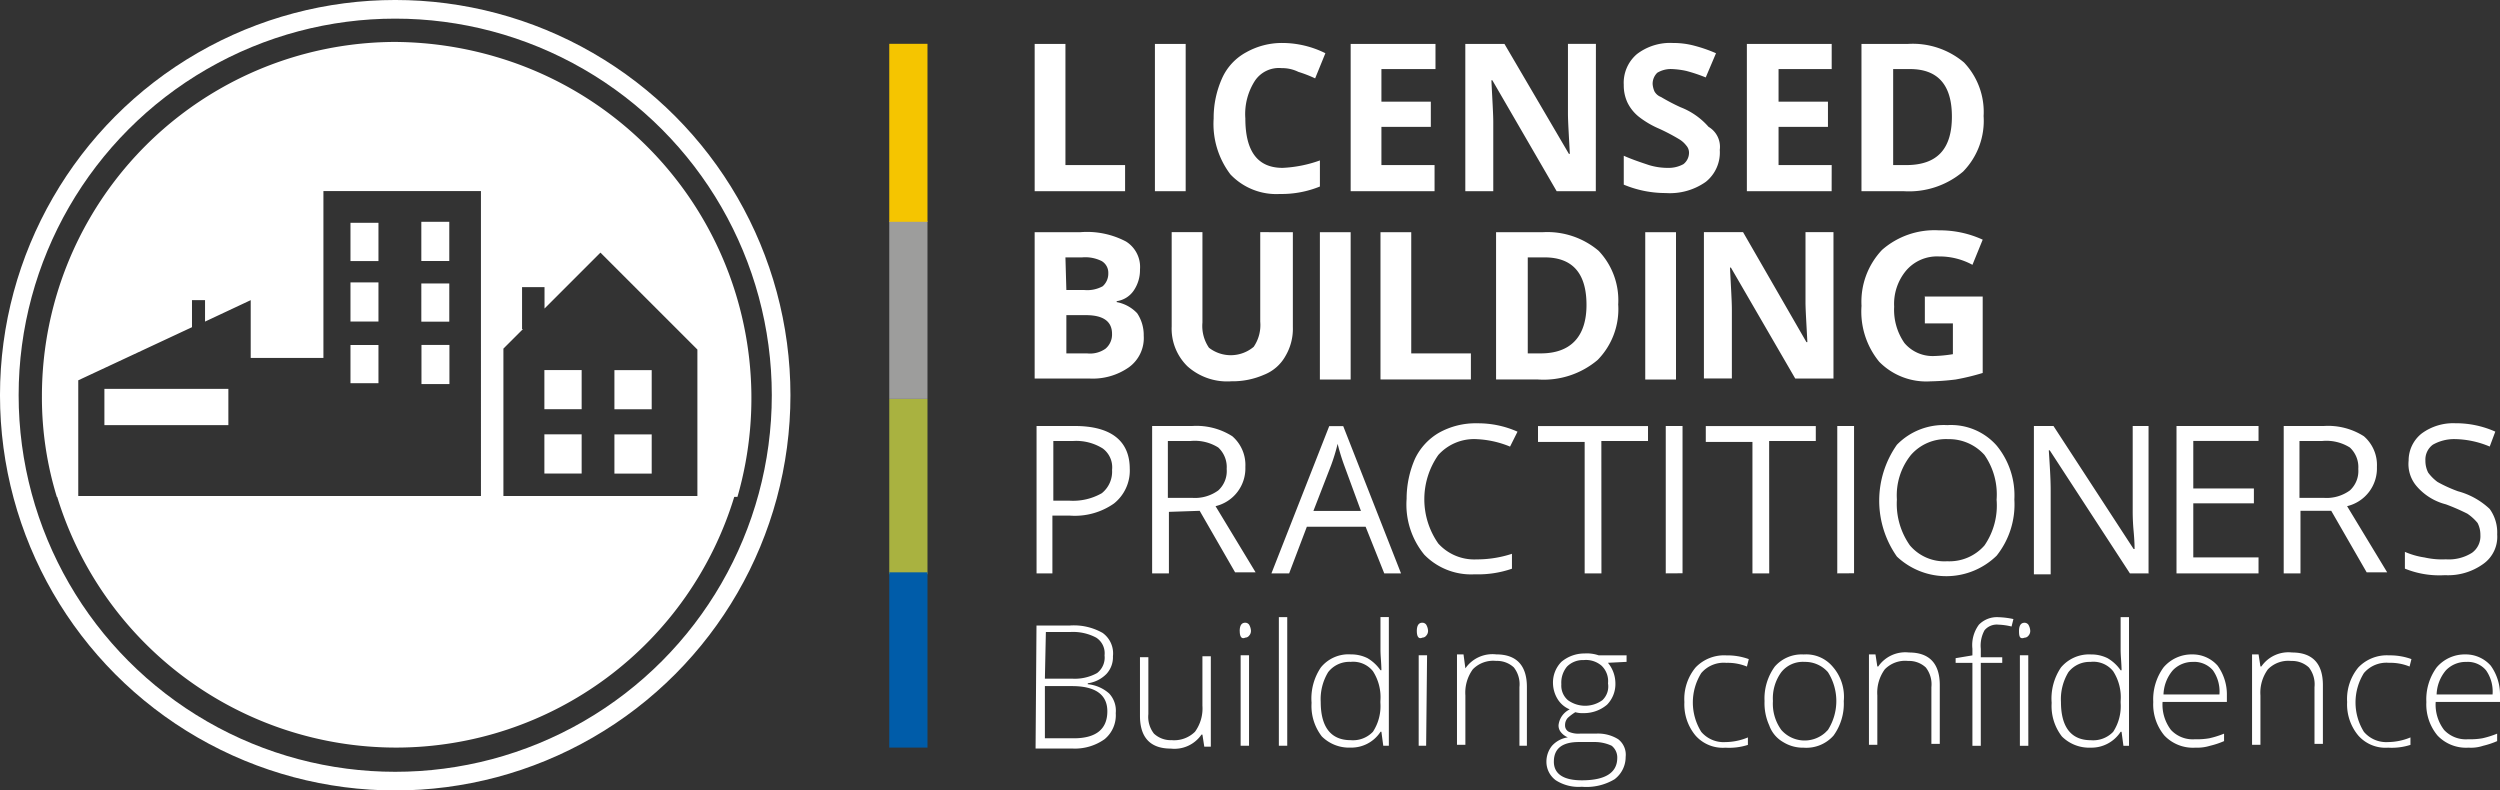 <svg id="Layer_1" data-name="Layer 1" xmlns="http://www.w3.org/2000/svg" viewBox="0 0 144.679 45.745"><rect x="0" y="0" width="144.679" height="45.745" fill="#333333" stroke="none"/><defs><style>.cls-1{fill:none;stroke:#fff;stroke-miterlimit:10;stroke-width:1.079px;}.cls-2{fill:#fff;}.cls-3{fill:#a9b240;}.cls-4{fill:#005ca9;}.cls-5{fill:#9d9d9c;}.cls-6{fill:#f5c500;}</style></defs><circle class="cls-1" cx="22.872" cy="22.872" r="22.333"/><path class="cls-2" d="M443.41,289.7h2.157v-2.266H443.41Zm0-3.722h2.157v-2.266H443.41Zm-8.578-21.254a20.489,20.489,0,0,0-20.5,20.5,19.532,19.532,0,0,0,.863,5.826h1.24v-6.744l6.582-3.074v-1.565h.755v1.241l2.643-1.241v3.345h4.208v-9.656h9.116V291.05h1.3v-8.578l1.133-1.132h-.054v-2.428h1.3v1.241l3.236-3.237,5.611,5.61v8.524h2.319a20.59,20.59,0,0,0-13.971-25.462,21.06,21.06,0,0,0-5.773-.863m1.457,19.8h1.618v-2.265h-1.618Zm11.166,5.179h2.158v-2.266h-2.158Zm0-3.722h2.158v-2.266h-2.158ZM436.289,277.4h1.618v-2.266h-1.618Zm-4.1,3.506h1.619v-2.266h-1.619ZM417.948,286.9h7.174v-2.1h-7.174Zm14.241-2.428h1.619v-2.211h-1.619Zm4.1-3.56h1.618V278.7h-1.618Zm-4.1-3.506h1.619V275.19h-1.619Z" transform="translate(-411.906 -262.297)"/><path class="cls-3" d="M463.369,285.385h2.212v10.142h-2.212Z" transform="translate(-411.906 -262.297)"/><path class="cls-4" d="M463.369,295.419h2.212v10.142h-2.212Z" transform="translate(-411.906 -262.297)"/><path class="cls-5" d="M463.369,275.082h2.212v10.3h-2.212Z" transform="translate(-411.906 -262.297)"/><path class="cls-6" d="M463.369,264.833h2.212v10.3h-2.212Z" transform="translate(-411.906 -262.297)"/><path class="cls-2" d="M434.832,305.561A20.473,20.473,0,0,0,454.414,291H415.2A20.521,20.521,0,0,0,434.832,305.561Zm36.952-32.2v-8.523h1.781v7.012h3.452v1.511Zm6.959,0v-8.523h1.78v8.523Zm7.337-7.121a1.667,1.667,0,0,0-1.565.755,3.555,3.555,0,0,0-.539,2.158c0,1.888.7,2.859,2.158,2.859a7.326,7.326,0,0,0,2.157-.431v1.51a5.881,5.881,0,0,1-2.319.432,3.659,3.659,0,0,1-2.859-1.133,4.828,4.828,0,0,1-.971-3.237,5.6,5.6,0,0,1,.485-2.32,3.183,3.183,0,0,1,1.4-1.51,4.21,4.21,0,0,1,2.1-.539,5.6,5.6,0,0,1,2.481.593l-.593,1.456a7.382,7.382,0,0,0-.971-.377,2.117,2.117,0,0,0-.971-.216Zm8.9,7.121h-4.909v-8.523h4.909v1.456h-3.129v1.888h2.859v1.457h-2.859v2.211h3.075v1.511Zm9.278,0h-2.266l-3.722-6.42h-.054c.054,1.133.108,1.942.108,2.428v3.992h-1.618v-8.523h2.265L502.7,271.2h.054c-.054-1.079-.108-1.888-.108-2.32v-4.045h1.618Zm7.175-2.374a2.176,2.176,0,0,1-.81,1.834,3.6,3.6,0,0,1-2.319.648,6.291,6.291,0,0,1-2.428-.486v-1.672c.486.216.971.377,1.457.539a3.73,3.73,0,0,0,1.079.162,1.774,1.774,0,0,0,.917-.216.839.839,0,0,0,.323-.647.617.617,0,0,0-.161-.432,1.467,1.467,0,0,0-.432-.377,11.413,11.413,0,0,0-1.133-.594,5.266,5.266,0,0,1-1.187-.7,2.4,2.4,0,0,1-.647-.809,2.336,2.336,0,0,1-.216-1.025,2.181,2.181,0,0,1,.756-1.78,3.159,3.159,0,0,1,2.1-.647,4.636,4.636,0,0,1,1.241.161,8.382,8.382,0,0,1,1.241.432l-.594,1.4a9.278,9.278,0,0,0-1.132-.378,4.726,4.726,0,0,0-.864-.108,1.523,1.523,0,0,0-.809.216.891.891,0,0,0-.269.647,1.292,1.292,0,0,0,.107.432.724.724,0,0,0,.378.323,11.413,11.413,0,0,0,1.133.594,4.131,4.131,0,0,1,1.618,1.133,1.342,1.342,0,0,1,.648,1.348Zm6.473,2.374H513v-8.523h4.909v1.456h-3.075v1.888h2.859v1.457h-2.859v2.211h3.075Zm8.793-4.37a4.2,4.2,0,0,1-1.187,3.237,4.842,4.842,0,0,1-3.452,1.133h-2.428v-8.523h2.7a4.593,4.593,0,0,1,3.237,1.078,4.158,4.158,0,0,1,1.133,3.075Zm-1.834.054q0-2.751-2.428-2.751h-.971v5.556h.755c1.781,0,2.644-.917,2.644-2.805Zm-53.082,6.689h2.644a4.834,4.834,0,0,1,2.643.54,1.737,1.737,0,0,1,.809,1.618,2.1,2.1,0,0,1-.377,1.241,1.435,1.435,0,0,1-.971.593v.054a2.167,2.167,0,0,1,1.186.647,2.265,2.265,0,0,1,.378,1.295,2.086,2.086,0,0,1-.863,1.834,3.645,3.645,0,0,1-2.266.648h-3.183Zm1.835,3.345h1.024a1.855,1.855,0,0,0,1.079-.216.978.978,0,0,0,.324-.755.784.784,0,0,0-.378-.7,2.125,2.125,0,0,0-1.132-.216h-.971Zm0,1.456v2.212h1.186a1.55,1.55,0,0,0,1.079-.27,1.071,1.071,0,0,0,.378-.863c0-.7-.486-1.079-1.511-1.079Zm13.108-4.8v5.5a3.1,3.1,0,0,1-.432,1.672,2.44,2.44,0,0,1-1.24,1.079,4.542,4.542,0,0,1-1.888.377,3.446,3.446,0,0,1-2.536-.863,3.043,3.043,0,0,1-.917-2.319v-5.449h1.78v5.233a2.234,2.234,0,0,0,.378,1.456,2.056,2.056,0,0,0,2.589-.054,2.234,2.234,0,0,0,.378-1.456v-5.179Zm1.564,8.47v-8.47h1.781v8.524h-1.781Zm3.507,0v-8.47h1.78v7.013h3.452v1.511H491.8Zm13.756-4.316a4.2,4.2,0,0,1-1.187,3.237,4.843,4.843,0,0,1-3.453,1.133h-2.427v-8.524h2.7a4.593,4.593,0,0,1,3.237,1.079,4.155,4.155,0,0,1,1.133,3.075Zm-1.834.054q0-2.751-2.428-2.751h-.971v5.556h.755c1.726,0,2.644-.971,2.644-2.805Zm3.4,4.262v-8.47h1.78v8.524h-1.78Zm10.951,0H515.8l-3.722-6.42h-.054c.054,1.133.108,1.942.108,2.428V284.2h-1.618v-8.47h2.265l3.668,6.366h.054c-.054-1.079-.108-1.888-.108-2.32v-4.046h1.619v8.47Zm5.178-4.748h3.4v4.424a13.3,13.3,0,0,1-1.564.378,13.469,13.469,0,0,1-1.457.107,3.822,3.822,0,0,1-2.967-1.132,4.58,4.58,0,0,1-1.025-3.237,4.359,4.359,0,0,1,1.187-3.237,4.6,4.6,0,0,1,3.291-1.133,5.949,5.949,0,0,1,2.535.54l-.593,1.456a4,4,0,0,0-1.942-.485,2.352,2.352,0,0,0-1.889.809,3.012,3.012,0,0,0-.7,2.1,3.367,3.367,0,0,0,.594,2.1,2.131,2.131,0,0,0,1.672.755,8.056,8.056,0,0,0,1.133-.108v-1.78H523.3v-1.565Zm-45.96,9.98a2.437,2.437,0,0,1-.917,2,3.939,3.939,0,0,1-2.536.7h-1.025v3.345h-.917V286.95H474.1C476.208,286.95,477.287,287.813,477.287,289.431Zm-4.424,1.834h.917a3.361,3.361,0,0,0,1.888-.431,1.6,1.6,0,0,0,.594-1.349,1.357,1.357,0,0,0-.54-1.241,2.893,2.893,0,0,0-1.726-.431h-1.133Zm6.689.648v3.56h-.971V286.95h2.32a3.86,3.86,0,0,1,2.32.593,2.2,2.2,0,0,1,.755,1.78,2.245,2.245,0,0,1-1.726,2.266l2.319,3.83h-1.187l-2.049-3.56Zm0-.81H480.9a2.289,2.289,0,0,0,1.51-.431,1.517,1.517,0,0,0,.486-1.241,1.549,1.549,0,0,0-.486-1.241,2.559,2.559,0,0,0-1.618-.377h-1.3v3.29Zm12.462,4.37-1.079-2.7h-3.4l-1.025,2.7h-1.025l3.345-8.523h.809l3.345,8.523Zm-1.349-3.614-.971-2.644a11.772,11.772,0,0,1-.378-1.24,10.846,10.846,0,0,1-.377,1.24l-1.025,2.644Zm6.689-4.154a2.784,2.784,0,0,0-2.212.917,4.462,4.462,0,0,0,0,5.125,2.808,2.808,0,0,0,2.212.917,6.515,6.515,0,0,0,2.05-.324v.863a5.994,5.994,0,0,1-2.158.324,3.779,3.779,0,0,1-2.913-1.133,4.577,4.577,0,0,1-1.025-3.237,5.763,5.763,0,0,1,.486-2.319,3.463,3.463,0,0,1,1.4-1.511,4.346,4.346,0,0,1,2.212-.539,5.6,5.6,0,0,1,2.32.485l-.432.864a5.672,5.672,0,0,0-1.942-.432Zm7.229,7.768h-.971v-7.606h-2.7v-.917h6.366v.863h-2.7Zm3.722,0V286.95h.971v8.523Zm5.988,0h-.971v-7.606h-2.7v-.917h6.366v.863h-2.7Zm3.938,0V286.95h.971v8.523Zm10.249-4.262a4.759,4.759,0,0,1-1.025,3.237,4.17,4.17,0,0,1-5.772.054,5.622,5.622,0,0,1,0-6.473A3.776,3.776,0,0,1,524.6,286.9a3.517,3.517,0,0,1,2.859,1.187A4.541,4.541,0,0,1,528.48,291.211Zm-6.8,0a4.175,4.175,0,0,0,.755,2.644,2.619,2.619,0,0,0,2.158.917,2.693,2.693,0,0,0,2.158-.917,4.077,4.077,0,0,0,.7-2.644,4.007,4.007,0,0,0-.7-2.589,2.752,2.752,0,0,0-2.1-.917,2.693,2.693,0,0,0-2.158.917A3.726,3.726,0,0,0,521.683,291.211Zm14.619,4.262h-1.133l-4.639-7.121h-.054c.054.863.108,1.619.108,2.32v4.855h-.971V286.95h1.133l4.639,7.12h.054c0-.107,0-.431-.054-1.025a12.393,12.393,0,0,1-.054-1.24V286.95h.917v8.523Zm6.311,0h-4.747V286.95h4.747v.863h-3.776v2.751h3.507v.863h-3.507v3.129h3.776Zm2.428-3.56v3.56h-.971V286.95h2.32a3.855,3.855,0,0,1,2.319.593,2.2,2.2,0,0,1,.755,1.78,2.244,2.244,0,0,1-1.726,2.266l2.32,3.83h-1.187l-2.05-3.56h-1.78Zm0-.81h1.349a2.291,2.291,0,0,0,1.51-.431,1.521,1.521,0,0,0,.486-1.241,1.549,1.549,0,0,0-.486-1.241,2.561,2.561,0,0,0-1.618-.377h-1.3v3.29Zm11.382,2.1a1.921,1.921,0,0,1-.809,1.727,3.484,3.484,0,0,1-2.212.647,5.3,5.3,0,0,1-2.319-.378v-.971a4.464,4.464,0,0,0,1.133.324,4.617,4.617,0,0,0,1.24.108,2.51,2.51,0,0,0,1.511-.378,1.178,1.178,0,0,0,.485-1.025,1.494,1.494,0,0,0-.162-.7,2.77,2.77,0,0,0-.593-.539,12.338,12.338,0,0,0-1.241-.54,3.3,3.3,0,0,1-1.672-1.025,1.97,1.97,0,0,1-.485-1.51,1.993,1.993,0,0,1,.755-1.565,3.075,3.075,0,0,1,1.942-.593,5.594,5.594,0,0,1,2.319.485l-.323.864a5.369,5.369,0,0,0-2.05-.432,2.5,2.5,0,0,0-1.241.324,1.071,1.071,0,0,0-.431.917,1.505,1.505,0,0,0,.161.7,2.532,2.532,0,0,0,.54.539,7.892,7.892,0,0,0,1.187.54,4.306,4.306,0,0,1,1.834,1.025A2.322,2.322,0,0,1,556.423,293.207Zm-84.531,5.287h1.942a3.361,3.361,0,0,1,1.888.431,1.462,1.462,0,0,1,.594,1.349,1.423,1.423,0,0,1-.378,1.025,1.874,1.874,0,0,1-1.079.539v.054a2.155,2.155,0,0,1,1.241.54,1.455,1.455,0,0,1,.378,1.133,1.793,1.793,0,0,1-.648,1.51,2.965,2.965,0,0,1-1.834.54h-2.158Zm.486,3.075h1.564a2.647,2.647,0,0,0,1.457-.324,1.13,1.13,0,0,0,.431-1.025,1.071,1.071,0,0,0-.485-1.025,2.856,2.856,0,0,0-1.511-.324h-1.4Zm0,.431v3.021h1.672c1.3,0,1.942-.539,1.942-1.564,0-.971-.7-1.457-2.05-1.457Zm5.988-1.726v3.345a1.58,1.58,0,0,0,.323,1.132,1.425,1.425,0,0,0,1.025.378,1.718,1.718,0,0,0,1.349-.485,2.294,2.294,0,0,0,.431-1.511v-2.859h.486v5.233H481.6l-.108-.7h-.054a1.9,1.9,0,0,1-1.78.81c-1.186,0-1.78-.648-1.78-1.889v-3.4h.486Zm5.286-1.456q0-.486.324-.486a.281.281,0,0,1,.216.108.768.768,0,0,1,.108.324.4.4,0,0,1-.108.323.281.281,0,0,1-.216.108C483.76,299.3,483.652,299.141,483.652,298.818Zm.54,6.635h-.486V300.22h.486Zm2.211,0h-.485v-7.445h.485Zm3.669-5.287a2.117,2.117,0,0,1,.971.216,2.357,2.357,0,0,1,.755.7h.054c0-.377-.054-.809-.054-1.187v-1.888h.485v7.445h-.323l-.108-.809H491.8a2.012,2.012,0,0,1-1.726.917,2.235,2.235,0,0,1-1.673-.648,2.882,2.882,0,0,1-.593-1.942,3.209,3.209,0,0,1,.539-2.05,2.059,2.059,0,0,1,1.727-.755Zm0,.432a1.555,1.555,0,0,0-1.3.593,3.006,3.006,0,0,0-.432,1.726c0,1.457.594,2.212,1.727,2.212a1.593,1.593,0,0,0,1.294-.485,2.706,2.706,0,0,0,.432-1.673v-.108a2.774,2.774,0,0,0-.432-1.726A1.466,1.466,0,0,0,490.072,300.6Zm3.83-1.78q0-.486.323-.486a.281.281,0,0,1,.216.108.768.768,0,0,1,.108.324.4.4,0,0,1-.108.323.281.281,0,0,1-.216.108C494.01,299.3,493.9,299.141,493.9,298.818Zm.539,6.635h-.431V300.22h.485l-.054,5.233Zm5.4,0v-3.4a1.58,1.58,0,0,0-.324-1.133,1.426,1.426,0,0,0-1.025-.377,1.645,1.645,0,0,0-1.349.485,2.3,2.3,0,0,0-.431,1.511V305.4h-.486v-5.233h.378l.108.809a1.9,1.9,0,0,1,1.78-.809c1.187,0,1.78.647,1.78,1.888v3.4Zm6.2-5.179v.324l-1.079.054a1.882,1.882,0,0,1,.432,1.186,1.708,1.708,0,0,1-.486,1.241,2.069,2.069,0,0,1-1.348.486,1.5,1.5,0,0,1-.486-.054,2.981,2.981,0,0,0-.431.323.613.613,0,0,0-.162.432.408.408,0,0,0,.216.378,1.375,1.375,0,0,0,.647.107h.917a2.211,2.211,0,0,1,1.295.324,1.13,1.13,0,0,1,.431,1.025,1.61,1.61,0,0,1-.647,1.295,3.17,3.17,0,0,1-1.888.431,2.444,2.444,0,0,1-1.511-.377,1.331,1.331,0,0,1-.539-1.079,1.462,1.462,0,0,1,.324-.917,1.53,1.53,0,0,1,.917-.486.969.969,0,0,1-.378-.27.609.609,0,0,1-.162-.431,1.149,1.149,0,0,1,.648-.917,1.493,1.493,0,0,1-.7-.594,1.813,1.813,0,0,1-.269-.917,1.705,1.705,0,0,1,.485-1.24,2.071,2.071,0,0,1,1.349-.486,2.1,2.1,0,0,1,.809.108h1.618Zm-4.208,6.1c0,.7.54,1.079,1.619,1.079,1.348,0,2.05-.432,2.05-1.3a.869.869,0,0,0-.324-.7,2.336,2.336,0,0,0-1.025-.216h-.863Q501.832,305.237,501.831,306.37Zm.432-4.478a1.109,1.109,0,0,0,.378.917,1.7,1.7,0,0,0,2,0,1.088,1.088,0,0,0,.323-.971,1.233,1.233,0,0,0-.377-1.025,1.387,1.387,0,0,0-1.025-.323,1.3,1.3,0,0,0-.971.377A1.459,1.459,0,0,0,502.263,301.892Zm9.494,3.669a2.1,2.1,0,0,1-1.726-.7,2.813,2.813,0,0,1-.647-1.942,2.866,2.866,0,0,1,.647-2,2.281,2.281,0,0,1,1.78-.7,3.625,3.625,0,0,1,1.3.216l-.108.431a2.917,2.917,0,0,0-1.187-.215,1.707,1.707,0,0,0-1.456.593,3.214,3.214,0,0,0,0,3.4,1.7,1.7,0,0,0,1.4.593,3.47,3.47,0,0,0,1.3-.27v.432a3.562,3.562,0,0,1-1.3.162Zm6.851-2.7a3.145,3.145,0,0,1-.593,2,2.1,2.1,0,0,1-1.726.7,2.171,2.171,0,0,1-1.187-.324,1.806,1.806,0,0,1-.809-.971,3.1,3.1,0,0,1-.27-1.4,3.147,3.147,0,0,1,.593-2,2.063,2.063,0,0,1,1.673-.7,2,2,0,0,1,1.672.7,2.636,2.636,0,0,1,.647,2Zm-4.1,0a2.574,2.574,0,0,0,.486,1.673,1.792,1.792,0,0,0,2.535.161l.162-.161a3.121,3.121,0,0,0,0-3.345,1.752,1.752,0,0,0-1.348-.593,1.591,1.591,0,0,0-1.349.593A2.572,2.572,0,0,0,514.508,302.863Zm9.171,2.59v-3.4a1.58,1.58,0,0,0-.324-1.133,1.425,1.425,0,0,0-1.025-.377,1.641,1.641,0,0,0-1.348.485,2.292,2.292,0,0,0-.432,1.511V305.4h-.485v-5.233h.377l.108.7h.054a1.9,1.9,0,0,1,1.78-.809c1.187,0,1.78.648,1.78,1.888v3.4h-.485Zm4.1-4.8h-1.241v4.8h-.485v-4.8h-.971v-.27l.971-.162v-.378a1.984,1.984,0,0,1,.377-1.4,1.461,1.461,0,0,1,1.133-.432,4.716,4.716,0,0,1,.863.108l-.108.432a3.628,3.628,0,0,0-.755-.108.925.925,0,0,0-.809.324,1.853,1.853,0,0,0-.216,1.078v.486h1.241v.324Zm.971-1.834q0-.486.323-.486a.281.281,0,0,1,.216.108.768.768,0,0,1,.108.324.4.4,0,0,1-.108.323.281.281,0,0,1-.216.108C528.8,299.3,528.75,299.141,528.75,298.818Zm.539,6.635H528.8V300.22h.485Zm3.614-5.287a2.111,2.111,0,0,1,.971.216,2.35,2.35,0,0,1,.756.7h.054c0-.377-.054-.809-.054-1.187v-1.888h.485v7.445h-.323l-.108-.809h-.054a2.013,2.013,0,0,1-1.727.917,2.234,2.234,0,0,1-1.672-.648,2.882,2.882,0,0,1-.593-1.942,3.209,3.209,0,0,1,.539-2.05,2.123,2.123,0,0,1,1.726-.755Zm0,.432a1.553,1.553,0,0,0-1.294.593,3.006,3.006,0,0,0-.432,1.726c0,1.457.594,2.212,1.726,2.212a1.6,1.6,0,0,0,1.295-.485,2.706,2.706,0,0,0,.432-1.673v-.108a2.774,2.774,0,0,0-.432-1.726A1.468,1.468,0,0,0,532.9,300.6Zm6.042,4.963a2.278,2.278,0,0,1-1.78-.7,2.817,2.817,0,0,1-.647-1.942,3.147,3.147,0,0,1,.593-2,2.133,2.133,0,0,1,1.672-.755,1.929,1.929,0,0,1,1.457.647,2.85,2.85,0,0,1,.539,1.727v.377h-3.722a2.416,2.416,0,0,0,.486,1.619,1.72,1.72,0,0,0,1.4.539,4.072,4.072,0,0,0,.809-.054,5.308,5.308,0,0,0,.864-.27v.432a4.752,4.752,0,0,1-.81.27,2.518,2.518,0,0,1-.863.108Zm-.108-4.963a1.586,1.586,0,0,0-1.186.485,2.272,2.272,0,0,0-.54,1.4h3.237a2.128,2.128,0,0,0-.378-1.4A1.44,1.44,0,0,0,538.837,300.6Zm7.013,4.855v-3.4a1.58,1.58,0,0,0-.324-1.133,1.424,1.424,0,0,0-1.024-.377,1.643,1.643,0,0,0-1.349.485,2.292,2.292,0,0,0-.432,1.511V305.4h-.485v-5.233h.377l.108.7h.054a1.9,1.9,0,0,1,1.78-.809c1.187,0,1.781.648,1.781,1.888v3.4h-.486Zm4.262.108a2.1,2.1,0,0,1-1.726-.7,2.813,2.813,0,0,1-.648-1.942,2.866,2.866,0,0,1,.648-2,2.278,2.278,0,0,1,1.78-.7,3.619,3.619,0,0,1,1.294.216l-.108.431a2.913,2.913,0,0,0-1.186-.215,1.709,1.709,0,0,0-1.457.593,3.22,3.22,0,0,0,0,3.4,1.7,1.7,0,0,0,1.4.593,3.465,3.465,0,0,0,1.294-.27v.432a3.556,3.556,0,0,1-1.294.162Zm4.639,0a2.277,2.277,0,0,1-1.78-.7,2.813,2.813,0,0,1-.648-1.942,3.141,3.141,0,0,1,.594-2,2.133,2.133,0,0,1,1.672-.755,1.929,1.929,0,0,1,1.457.647,2.856,2.856,0,0,1,.539,1.727v.377h-3.722a2.421,2.421,0,0,0,.485,1.619,1.723,1.723,0,0,0,1.4.539,4.077,4.077,0,0,0,.809-.054,5.267,5.267,0,0,0,.863-.27v.432a4.713,4.713,0,0,1-.809.27,2.233,2.233,0,0,1-.863.108Zm-.108-4.963a1.59,1.59,0,0,0-1.187.485,2.277,2.277,0,0,0-.539,1.4h3.237a2.134,2.134,0,0,0-.378-1.4,1.373,1.373,0,0,0-1.133-.485Z" transform="translate(-411.906 -262.297)"/></svg>